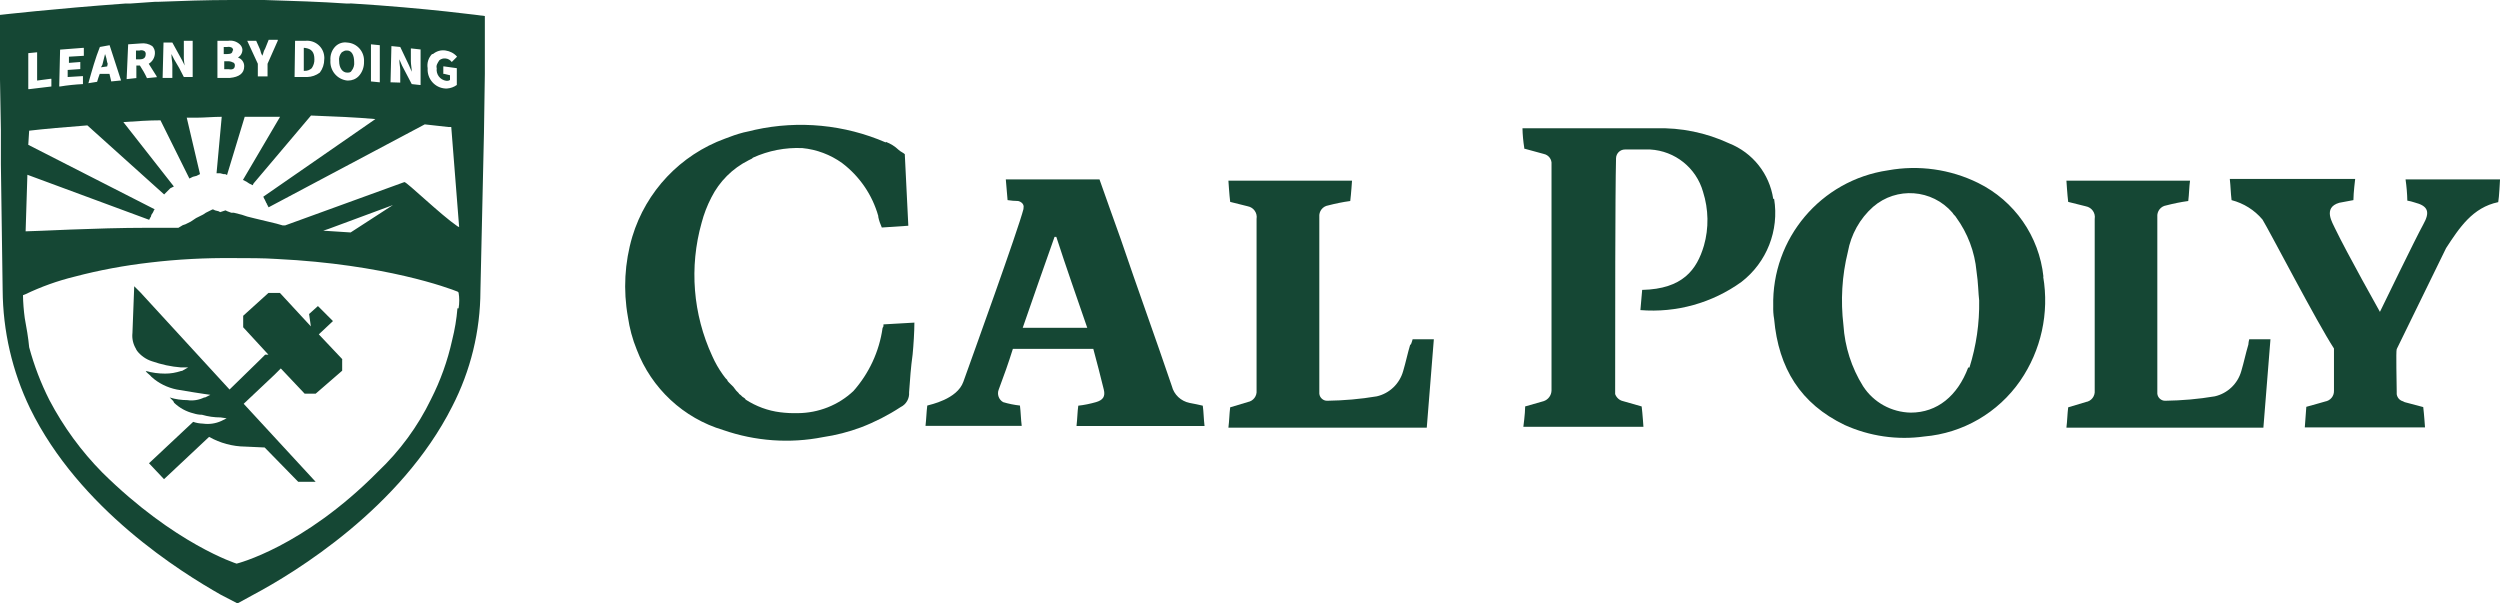<?xml version="1.0" encoding="utf-8"?>
<!-- Generator: Adobe Illustrator 23.0.3, SVG Export Plug-In . SVG Version: 6.00 Build 0)  -->
<svg version="1.1" id="Layer_1" xmlns="http://www.w3.org/2000/svg" xmlns:xlink="http://www.w3.org/1999/xlink" x="0px" y="0px"
	 viewBox="0 0 198 47.79" style="enable-background:new 0 0 198 47.79;" xml:space="preserve">
<style type="text/css">
	.st0{fill:#154734;}
</style>
<title>drupal_logo_ideal</title>
<path class="st0" d="M161.84,21.91c-0.34-3.2-2.29-6-5.17-7.42c-2.21-1.09-4.71-1.44-7.14-1c-5.32,0.78-9.22,5.4-9.09,10.77
	c-0.01,0.33,0.01,0.67,0.07,1c0.35,3.92,2.1,6.72,5.59,8.4c1.97,0.89,4.16,1.21,6.3,0.91c3.06-0.26,5.85-1.88,7.6-4.41
	c1.66-2.41,2.31-5.37,1.82-8.25 M155.88,29.11c-0.84,2.24-2.45,3.57-4.55,3.57c-1.53-0.03-2.95-0.81-3.78-2.1
	c-0.91-1.46-1.44-3.12-1.55-4.83c-0.23-1.94-0.12-3.9,0.35-5.8c0.25-1.38,0.95-2.64,2-3.57c1.86-1.61,4.67-1.4,6.28,0.46
	c0.01,0.01,0.02,0.02,0.02,0.03c0.07,0.14,0.21,0.21,0.28,0.35c0.91,1.25,1.47,2.73,1.61,4.27c0.14,0.91,0.14,1.75,0.21,2.31
	c0.03,1.8-0.23,3.59-0.77,5.31"/>
<path class="st0" d="M94.21,31.91c-0.68-0.14-1.23-0.65-1.4-1.33c-1.33-3.92-2.73-7.76-4.06-11.68c-0.56-1.54-1.12-3.15-1.67-4.69
	h-7.42l0.14,1.64c0.28,0.04,0.56,0.07,0.84,0.07c0.28,0.07,0.49,0.28,0.42,0.56v0.07C80.64,18.2,77,28.27,76.3,30.23
	c-0.49,1.4-2.65,1.82-2.86,1.89c-0.07,0.56-0.07,1-0.14,1.61h7.62c-0.07-0.56-0.07-1.05-0.14-1.61c-0.45-0.05-0.9-0.14-1.33-0.27
	c-0.35-0.2-0.5-0.63-0.35-1l0,0c0.42-1.12,0.77-2.1,1.12-3.22h6.37c0.28,1.05,0.56,2.1,0.83,3.22c0.14,0.56-0.07,0.84-0.62,1
	c-0.46,0.13-0.93,0.23-1.4,0.28c-0.07,0.49-0.07,1-0.14,1.61H95.4c-0.07-0.56-0.07-1.12-0.14-1.61
	C94.98,32.06,94.63,31.99,94.21,31.91 M81,25.96c0.84-2.44,1.68-4.82,2.52-7.2h0.14c0.77,2.38,1.61,4.76,2.45,7.2H81z"/>
<path class="st0" d="M111.69,27.29c-0.21,0.7-0.35,1.4-0.56,2.1c-0.28,1-1.08,1.77-2.09,2c-1.3,0.22-2.61,0.33-3.92,0.35
	c-0.32,0.01-0.6-0.24-0.63-0.56l0,0v-14c-0.04-0.44,0.26-0.84,0.7-0.91l0,0c0.58-0.15,1.16-0.27,1.75-0.35
	c0.07-0.56,0.14-1.61,0.14-1.61h-9.79c0,0,0.07,1.12,0.14,1.68l1.4,0.35c0.46,0.09,0.77,0.53,0.69,1v13.59
	c0.04,0.44-0.26,0.83-0.69,0.91l-1.4,0.42c-0.07,0.56-0.07,1.05-0.14,1.61H113l0.56-7h-1.68c-0.04,0.14-0.08,0.28-0.14,0.42"/>
<path class="st0" d="M178.07,27.29c-0.21,0.7-0.35,1.4-0.56,2.1c-0.28,1-1.09,1.77-2.1,2c-1.3,0.22-2.61,0.33-3.92,0.35
	c-0.32,0.01-0.6-0.24-0.63-0.56l0,0v-14c-0.04-0.44,0.26-0.84,0.7-0.91l0,0c0.58-0.15,1.16-0.27,1.75-0.35
	c0.07-0.56,0.07-1.12,0.14-1.61h-9.79c0,0,0.07,1.12,0.14,1.68l1.4,0.35c0.47,0.09,0.78,0.53,0.7,1v13.59
	c0.04,0.44-0.26,0.84-0.7,0.91l-1.4,0.42c-0.07,0.56-0.07,1.05-0.14,1.61h15.6l0.56-7h-1.68C178.1,27.01,178.08,27.15,178.07,27.29"
	/>
<path class="st0" d="M70.15,11.28c-3.26-1.41-6.88-1.76-10.35-1c-0.28,0.07-0.56,0.14-0.91,0.21c-0.5,0.13-0.99,0.3-1.47,0.49
	c-3.53,1.29-6.25,4.16-7.34,7.76c-0.61,2.06-0.73,4.24-0.35,6.36c0.13,0.89,0.36,1.76,0.7,2.59c1.17,3.07,3.7,5.43,6.85,6.37
	c2.54,0.88,5.26,1.08,7.9,0.56c1.02-0.15,2.03-0.41,3-0.77c1.1-0.42,2.16-0.96,3.15-1.61c0.44-0.21,0.71-0.68,0.67-1.17
	c0.07-1,0.14-2,0.28-3c0.07-0.7,0.14-1.82,0.14-2.52l0,0l-2.45,0.14v0.07c0.01,0.08-0.02,0.15-0.07,0.21l0,0
	c-0.26,1.86-1.07,3.6-2.31,5c-1.19,1.12-2.77,1.74-4.4,1.75l0,0c-0.47,0.01-0.94-0.01-1.4-0.07c-0.97-0.12-1.91-0.47-2.73-1
	L59,31.56c-0.13-0.07-0.25-0.17-0.35-0.28c-0.07-0.07-0.14-0.07-0.14-0.14l-0.21-0.21l-0.21-0.28l-0.14-0.14l-0.21-0.21
	c-0.07-0.07-0.14-0.14-0.14-0.21l-0.14-0.14c-0.07-0.07-0.14-0.21-0.21-0.28l0,0c-0.33-0.46-0.61-0.95-0.84-1.47
	c-1.53-3.31-1.83-7.05-0.84-10.56c0.18-0.69,0.44-1.36,0.77-2c0.64-1.27,1.67-2.3,2.94-2.94l0.28-0.14l0.07-0.07
	c1.23-0.56,2.57-0.82,3.92-0.76c1.13,0.11,2.22,0.52,3.14,1.18c1.39,1.05,2.4,2.53,2.87,4.2v0.07c0.06,0.29,0.16,0.57,0.28,0.84l0,0
	l2.1-0.14l0,0l-0.28-5.67c-0.14-0.13-0.35-0.2-0.49-0.34c-0.29-0.28-0.63-0.49-1-0.63"/>
<path class="st0" d="M140.44,15.75c-0.3-1.99-1.63-3.66-3.5-4.4c-1.81-0.84-3.8-1.25-5.8-1.19h-10.56c0.01,0.52,0.06,1.03,0.14,1.54
	v0.07l1.54,0.42c0.39,0.08,0.66,0.43,0.62,0.83v17.91c-0.01,0.38-0.26,0.72-0.62,0.84l-1.47,0.42v0.07c0,0.49-0.14,1.54-0.14,1.54
	h9.51c0,0-0.07-1.05-0.14-1.61l0,0l-1.47-0.42c-0.29-0.06-0.53-0.28-0.63-0.56V31c0-5.32,0-15.67,0.07-18.47
	c0.01-0.38,0.32-0.69,0.7-0.69h2c1.97,0.11,3.65,1.45,4.19,3.35c0.44,1.39,0.47,2.87,0.07,4.27c-0.56,1.89-1.67,3.43-4.89,3.5
	l-0.14,1.6c2.85,0.23,5.68-0.56,8-2.23c2.01-1.55,3-4.08,2.59-6.58"/>
<path class="st0" d="M198,14.21h-7.48c0.08,0.56,0.13,1.12,0.14,1.68c0.19,0.03,0.38,0.08,0.56,0.14c1.11,0.28,1.25,0.77,0.7,1.75
	s-3.43,6.92-3.43,6.92s-2.59-4.61-3.57-6.64c-0.14-0.35-1-1.61,0.35-2l1.12-0.21c0-0.56,0.14-1.68,0.14-1.68h-9.93
	c0.07,0.63,0.07,1.12,0.14,1.68c0.96,0.25,1.81,0.78,2.45,1.54c0.56,0.91,4.33,8.18,5.66,10.21v3.36c0.01,0.42-0.29,0.77-0.7,0.84
	l-0.49,0.14l-1,0.28l-0.12,1.63h9.52c0,0-0.07-1.05-0.14-1.61l0,0l-1.47-0.39l-0.14-0.07c-0.26-0.07-0.45-0.29-0.49-0.56v-0.21
	c0-0.56-0.07-3.22,0-3.36l3.91-8c1.05-1.61,2.1-3.22,4.13-3.64c0.07-0.35,0.14-1.75,0.14-1.75"/>
<path class="st0" d="M27.14,28.48l-1.89-2l1.12-1.05l-1.19-1.19l-0.7,0.63l0.14,0.98l-2.45-2.65h-0.91l-2,1.81v0.91l2,2.17H21
	l-0.35,0.35l-2.47,2.41l-7.06-7.69l-0.49-0.49l-0.14,3.7c-0.05,0.44,0.05,0.88,0.28,1.26c0,0.07,0.07,0.07,0.07,0.14
	c0.3,0.39,0.72,0.69,1.19,0.84c0.75,0.26,1.52,0.43,2.31,0.49h0.56l-0.49,0.28h-0.07c-0.41,0.14-0.83,0.21-1.26,0.21
	c-0.52,0-1.04-0.07-1.54-0.21c0.07,0.14,0.21,0.21,0.35,0.35L12,29.85c0.56,0.51,1.26,0.85,2,1c0.77,0.14,2.17,0.35,2.17,0.35
	l0.49,0.07l-0.42,0.21h-0.07c-0.41,0.2-0.88,0.28-1.33,0.21c-0.47,0-0.95-0.07-1.4-0.21l0.28,0.28l0.07,0.14
	c0.43,0.41,0.96,0.7,1.54,0.84c0.22,0.07,0.44,0.11,0.67,0.11c0.48,0.14,0.97,0.21,1.47,0.21l0.48,0.07l-0.28,0.14l-0.14,0.07
	c-0.46,0.21-0.96,0.28-1.46,0.21c-0.26-0.01-0.52-0.05-0.77-0.14l0,0l-3.5,3.28l1.19,1.26l3.57-3.35c0.87,0.49,1.86,0.76,2.86,0.77
	l1.54,0.07l2.66,2.72H25l-5.7-6.18l2.45-2.31l0.35-0.35l0.07-0.07l0.07-0.07l1.89,2H25l2.1-1.82v-0.91L27.14,28.48z"/>
<path class="st0" d="M18.46,4c0.01-0.08-0.02-0.15-0.07-0.21c-0.12-0.07-0.26-0.1-0.39-0.07h-0.28v0.56H18
	c0.28,0,0.42-0.07,0.42-0.28"/>
<path class="st0" d="M11.54,4.28c0.01-0.08-0.02-0.15-0.07-0.21C11.35,3.98,11.19,3.95,11.05,4h-0.28v0.7h0.28
	C11.4,4.7,11.54,4.56,11.54,4.28"/>
<path class="st0" d="M18.6,5.19c0.01-0.08-0.02-0.15-0.07-0.21c-0.13-0.07-0.27-0.12-0.42-0.13h-0.35v0.63h0.35
	C18.46,5.55,18.6,5.41,18.6,5.19"/>
<path class="st0" d="M27.49,5.75c0.14,0,0.28,0,0.35-0.14c0.16-0.19,0.24-0.45,0.21-0.7c0-0.56-0.21-0.91-0.56-0.91h-0.07
	c-0.14,0-0.21,0.07-0.35,0.14c-0.17,0.19-0.25,0.45-0.21,0.7C26.86,5.4,27.14,5.75,27.49,5.75"/>
<path class="st0" d="M24.69,5.4c0.14-0.21,0.22-0.45,0.21-0.7c0-0.56-0.21-0.84-0.77-0.91h-0.07v1.82h0.07
	C24.34,5.62,24.54,5.54,24.69,5.4"/>
<path class="st0" d="M36.37,17.99L36.37,17.99l-0.14-0.07l0,0c-1.33-0.91-4-3.5-4.2-3.5l-9.44,3.43h-0.21l-0.49-0.14l-1.75-0.42
	l-0.28-0.07l-0.28-0.07l0,0l-0.21-0.07l-0.21-0.07l-0.63-0.16h-0.21L18,16.73l-0.14-0.07l-0.42,0.14l-0.13-0.07l-0.28-0.07
	l-0.14-0.07h-0.07l-0.28,0.14l-0.24,0.12l-0.21,0.14l-0.14,0.07l-0.28,0.14l-0.14,0.07l-0.21,0.14l-0.21,0.14l-0.42,0.21l-0.21,0.07
	l-0.35,0.21h-2.45c-4.13,0-8.88,0.28-9.65,0.28l0.14-4.48l9.65,3.57c0.01-0.05,0.03-0.1,0.07-0.14c0-0.07,0.07-0.07,0.07-0.14
	c0.02-0.11,0.07-0.2,0.14-0.28l0.07-0.14c0-0.07,0.07-0.07,0.07-0.14l-10-5.1l0.07-1.12c1.19-0.14,2.8-0.28,4.61-0.42L13,15.4
	l0.14-0.14l0.14-0.14l0.21-0.21l0.14-0.07l0.14-0.07l-4-5.1c1-0.07,2-0.14,2.94-0.14L15,14.14l0.14-0.07L15.28,14l0.28-0.07
	l0.14-0.07l0.14-0.07l-1.05-4.47h0.77c0.63,0,1.33-0.07,2-0.07l-0.41,4.47h0.28l0.27,0.07h0.14l0.14,0.07l1.4-4.61h2.8l-2.94,5
	l0.14,0.07l0.14,0.07l0.21,0.14l0.14,0.07l0.14,0.07l0,0l0.07-0.14l4.55-5.38c1.82,0.07,3.57,0.14,5.1,0.28l-8.88,6.15l0.07,0.14
	c0,0.07,0.07,0.07,0.07,0.14L21.06,16c0,0.07,0.07,0.07,0.07,0.14s0.07,0.07,0.07,0.14s0.07,0.07,0.07,0.14l12.37-6.57l1.89,0.21
	h0.21l0.63,8V17.99z M25.6,18.27l0.42-0.14l5.1-1.89l0,0l-3.35,2.17l0,0C27.77,18.41,25.6,18.27,25.6,18.27z M36.23,24.42
	c-0.07,0.85-0.21,1.69-0.42,2.52c-0.36,1.63-0.92,3.2-1.68,4.69c-1.04,2.15-2.47,4.09-4.2,5.73c-5.94,6-11.19,7.28-11.19,7.28
	s-4.89-1.54-10.63-7.21c-1.67-1.69-3.08-3.62-4.19-5.73c-0.68-1.34-1.22-2.75-1.61-4.2c-0.07-0.77-0.21-1.54-0.35-2.31
	c-0.08-0.6-0.13-1.2-0.14-1.81L2,23.31c1.25-0.6,2.56-1.07,3.91-1.4c1.97-0.52,3.98-0.89,6-1.12c2.18-0.26,4.37-0.37,6.57-0.35
	c1.19,0,2.38,0,3.43,0.07c8.6,0.42,13.64,2.31,14.34,2.59l0.07,0.07c0.07,0.41,0.07,0.84,0,1.25 M2.24,4.21L2.24,4.21l0.7-0.07l0,0
	v2.24L4,6.24h0.07v0.61l0,0L2.32,7.06H2.24V4.21z M4.76,3.93L4.76,3.93l1.81-0.14h0.07v0.63l0,0L5.46,4.49v0.49l0.9-0.07l0,0v0.56
	l0,0l-1,0.07V6.1L6.5,6.03h0.07v0.63l0,0C5.96,6.69,5.36,6.75,4.76,6.85H4.69L4.76,3.93z M7,6.59c0.28-1,0.56-2,0.91-2.87l0,0
	l0.77-0.14l0,0l0.91,2.8H9.51l-0.7,0.07l0,0l-0.14-0.6H7.9C7.82,6.06,7.75,6.27,7.69,6.48l0,0L7,6.59z M10.15,3.51L10.15,3.51
	l1-0.07c0.32-0.04,0.64,0.03,0.91,0.21C12.2,3.8,12.28,4,12.27,4.21c-0.01,0.35-0.19,0.66-0.49,0.84l0.63,1v0.07h-0.07l-0.7,0.07
	l0,0c-0.16-0.35-0.35-0.68-0.56-1H10.8v1h-0.07L10.1,6.26h-0.07L10.15,3.51z M12.95,3.37h0.7c0.28,0.49,0.49,0.91,0.77,1.4
	l0.21,0.42c-0.06-0.28-0.08-0.56-0.07-0.84V3.23h0.7V6.1h-0.7c-0.23-0.48-0.49-0.95-0.77-1.4l-0.21-0.42v0.07
	c0,0.28,0.07,0.56,0.07,0.77v1.05h-0.77L12.95,3.37z M17.08,3.23h1c0.33-0.05,0.66,0.05,0.91,0.28c0.12,0.11,0.2,0.26,0.21,0.42
	c0,0.26-0.13,0.49-0.35,0.63c0.3,0.1,0.5,0.38,0.49,0.7c0,0.56-0.42,0.84-1.12,0.91h-1V3.23H17.08z M19.59,3.23h0.7l0.28,0.63
	c0.07,0.14,0.07,0.28,0.14,0.42l0.07,0.14c0-0.07,0.07-0.14,0.07-0.21c0.03-0.13,0.08-0.25,0.15-0.36l0.28-0.7H22v0.07l-0.81,1.83v1
	h-0.77v-1l-0.84-1.82l0,0L19.59,3.23z M23.37,3.23h0.84c0.75-0.06,1.41,0.49,1.47,1.24c0.01,0.08,0.01,0.15,0,0.23
	c0,0.38-0.12,0.75-0.35,1.05c-0.29,0.22-0.64,0.34-1,0.35h-1L23.37,3.23z M26.59,3.65c0.25-0.23,0.58-0.33,0.91-0.28
	c0.79,0.05,1.38,0.73,1.33,1.52c0,0.01,0,0.01,0,0.02c0.01,0.41-0.14,0.82-0.42,1.12c-0.22,0.23-0.52,0.35-0.84,0.35H27.5
	c-0.81-0.09-1.39-0.8-1.33-1.61C26.14,4.35,26.29,3.94,26.59,3.65 M29.38,3.51L29.38,3.51l0.7,0.07l0,0v2.94l0,0l-0.7-0.07l0,0V3.51
	z M31,3.65L31,3.65l0.7,0.07l0,0l0.7,1.47l0.21,0.49l0,0c0-0.28-0.07-0.56-0.07-0.84v-1h0.07l0.63,0.07h0.07v2.82h-0.07l-0.63-0.07
	l0,0l-0.77-1.47L31.63,4.7v0.07c0,0.28,0.07,0.56,0.07,0.77v1h-0.07L31,6.52h-0.07L31,3.65z M34.29,4.28c0.28-0.23,0.64-0.34,1-0.28
	c0.35,0.05,0.68,0.22,0.91,0.49l0,0l-0.42,0.42l0,0c-0.12-0.16-0.29-0.26-0.49-0.28c-0.18-0.02-0.35,0.03-0.49,0.14
	c-0.14,0.21-0.28,0.42-0.21,0.63c-0.07,0.48,0.26,0.93,0.75,1c0.01,0,0.02,0,0.02,0c0.1,0.01,0.2-0.01,0.28-0.07V5.96l-0.46-0.11
	h-0.07V5.26h0.07l1,0.14l0,0v1.33l0,0c-0.22,0.16-0.49,0.26-0.77,0.28h-0.14c-0.83-0.05-1.45-0.77-1.4-1.59c0-0.01,0-0.01,0-0.02
	c-0.07-0.41,0.06-0.82,0.35-1.12 M27.72,0.28h-0.28c-2-0.14-4.27-0.21-6.51-0.28h-2.61c-1.95,0-3.91,0.07-5.73,0.14h-0.28l-2,0.14
	H9.93C4.27,0.69,0,1.18,0,1.18v5.13l0.07,4v2.72l0.14,9.94c0.02,3.25,0.76,6.45,2.17,9.37c3.91,8,12,13,15.1,14.76l1.33,0.69
	l1.26-0.69c3.29-1.75,11.68-6.86,15.74-14.9c1.46-2.83,2.23-5.97,2.24-9.16l0.28-12.52l0.07-4.67V1.27c0,0-4.55-0.63-10.63-1"/>
<path class="st0" d="M8.53,5.05C8.46,4.91,8.46,4.7,8.39,4.49L8.32,4.28L8.11,5.12L8,5.33l0.49-0.07L8.53,5.05z"/>
</svg>
